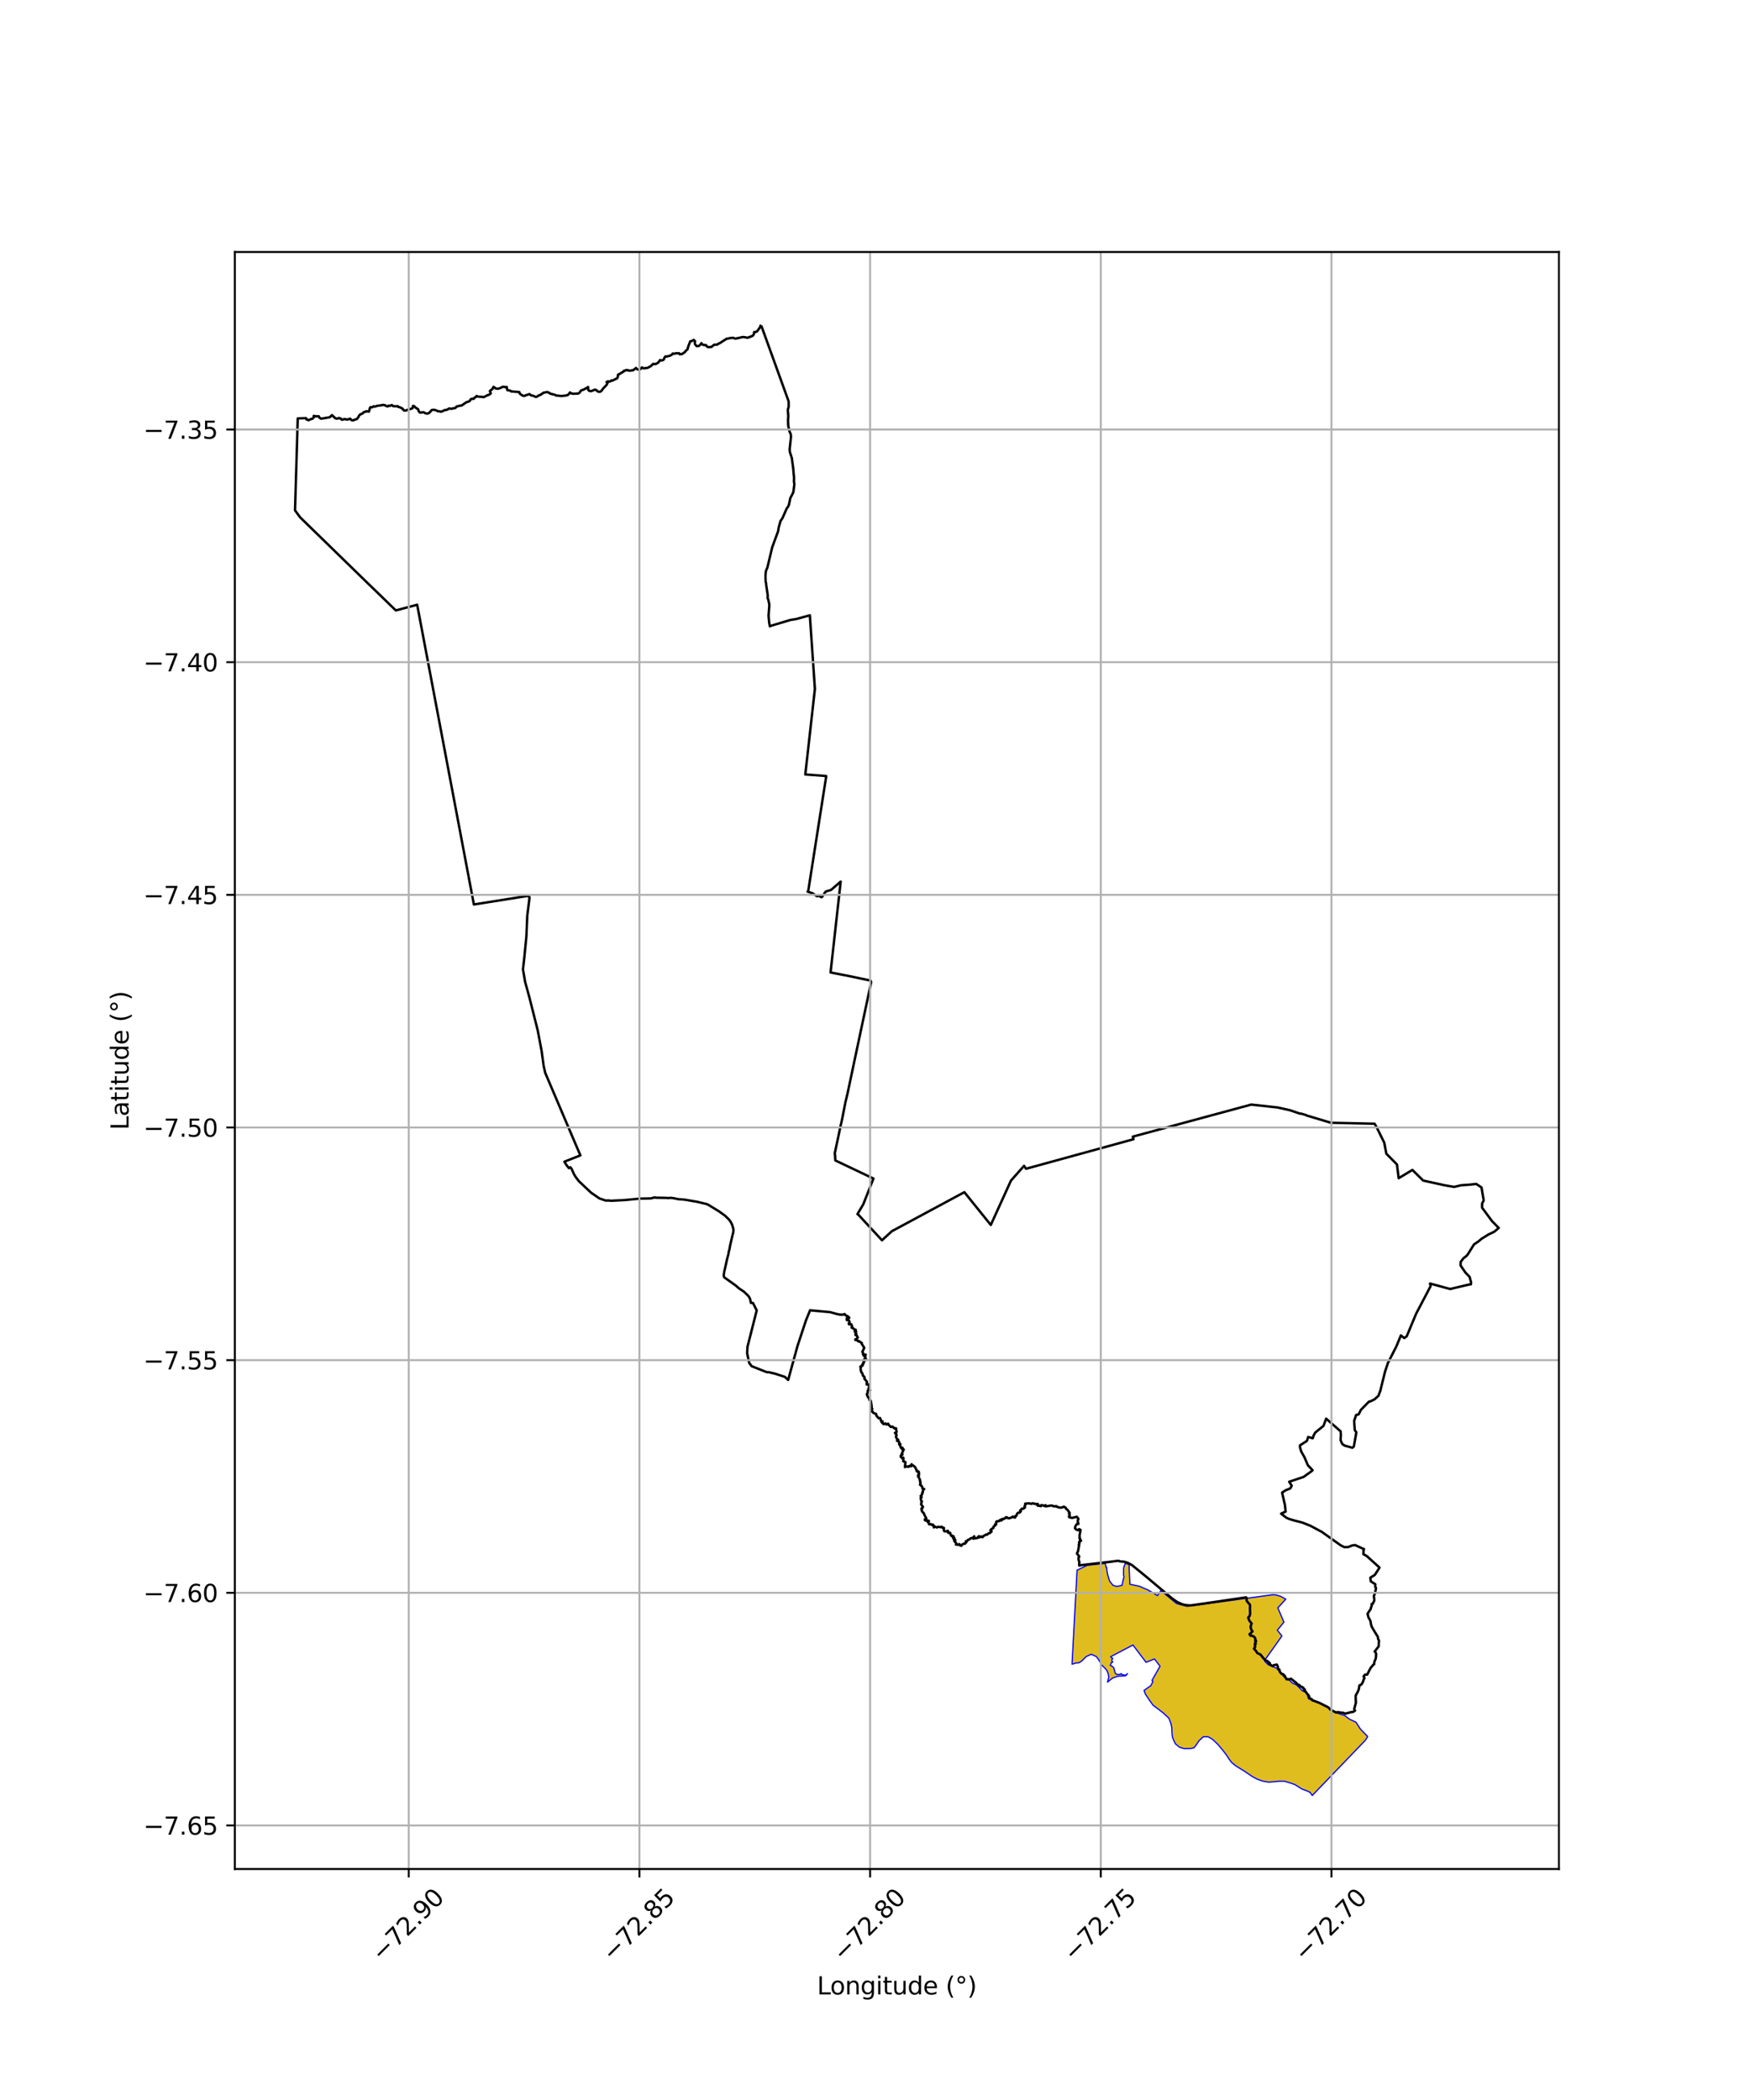 <?xml version="1.0" encoding="utf-8" standalone="no"?>
<!DOCTYPE svg PUBLIC "-//W3C//DTD SVG 1.1//EN"
  "http://www.w3.org/Graphics/SVG/1.1/DTD/svg11.dtd">
<svg xmlns:xlink="http://www.w3.org/1999/xlink" width="720pt" height="864pt" viewBox="0 0 720 864" xmlns="http://www.w3.org/2000/svg" version="1.1">
 <defs>
  <style type="text/css">*{stroke-linejoin: round; stroke-linecap: butt}</style>
 </defs>
 <g id="figure_1">
  <g id="patch_1">
   <path d="M 0 864 
L 720 864 
L 720 0 
L 0 0 
z
" style="fill: #ffffff"/>
  </g>
  <g id="axes_1">
   <g id="patch_2">
    <path d="M 96.62 768.96 
L 641.38 768.96 
L 641.38 103.68 
L 96.62 103.68 
z
" style="fill: #ffffff"/>
   </g>
   <g id="PatchCollection_1">
    <defs>
     <path id="m47da429361" d="M 464.714 -220.171 
L 464.536 -219.581 
L 464.866 -212.197 
L 468.529 -211.428 
L 469.195 -211.186 
L 470.138 -210.772 
L 471.875 -210.05 
L 473.477 -209.17 
L 474.647 -208.481 
L 476.207 -207.539 
L 477.612 -209.564 
L 482.099 -205.888 
L 484.119 -204.221 
L 488.451 -203.103 
L 523.573 -207.873 
L 525.019 -207.776 
L 526.806 -207.27 
L 529.007 -206.058 
L 525.74 -202.476 
L 528.246 -196.597 
L 525.538 -193.285 
L 527.425 -190.913 
L 520.791 -181.572 
L 520.251 -180.599 
L 521.884 -179.005 
L 525.548 -177.532 
L 528.47 -173.86 
L 530.335 -172.851 
L 531.703 -171.545 
L 533.514 -170.726 
L 535.905 -168.283 
L 537.231 -168.032 
L 537.746 -167.071 
L 538.369 -165.062 
L 542.767 -163.41 
L 546.53 -161.516 
L 547.293 -160.638 
L 550.141 -159.186 
L 553.245 -158.184 
L 555.241 -156.664 
L 557.909 -155.411 
L 559.69 -152.645 
L 562.705 -149.539 
L 561.807 -148.065 
L 539.905 -125.28 
L 538.971 -126.583 
L 537.778 -127.142 
L 535.624 -127.956 
L 532.786 -129.744 
L 531.138 -130.344 
L 528.424 -131.16 
L 526.313 -131.161 
L 524.417 -130.958 
L 521.871 -130.782 
L 519.524 -131.198 
L 517.242 -131.997 
L 515.151 -133.13 
L 511.663 -135.486 
L 508.531 -137.398 
L 506.746 -138.844 
L 505.849 -140.025 
L 504.416 -142.176 
L 502.742 -144.321 
L 500.968 -146.397 
L 498.838 -148.407 
L 497.051 -149.438 
L 495.078 -149.451 
L 493.374 -147.882 
L 491.943 -145.784 
L 491.149 -144.871 
L 489.951 -144.642 
L 487.133 -144.594 
L 485.348 -145.106 
L 483.653 -146.471 
L 483.045 -147.65 
L 482.358 -149.351 
L 482.209 -150.729 
L 482.104 -153.206 
L 481.724 -155.009 
L 480.91 -157.076 
L 478.606 -159.238 
L 474.371 -162.454 
L 472.779 -164.685 
L 471.268 -166.959 
L 470.69 -168.53 
L 473.49 -170.489 
L 474.357 -172.194 
L 473.958 -172.624 
L 477.272 -178.476 
L 474.98 -181.465 
L 471.524 -180.069 
L 466.129 -187.2 
L 456.923 -182.368 
L 457.211 -182.132 
L 457.504 -181.818 
L 457.83 -181.686 
L 457.732 -181.613 
L 457.469 -181.211 
L 457.482 -180.652 
L 457.807 -180.127 
L 457.255 -179.992 
L 457.117 -179.52 
L 456.783 -178.808 
L 457.559 -178.442 
L 457.884 -178.187 
L 458.228 -177.806 
L 458.398 -177.529 
L 458.373 -177.387 
L 458.397 -176.98 
L 458.608 -176.649 
L 458.689 -176.261 
L 458.742 -175.898 
L 459.239 -175.196 
L 460.036 -175.06 
L 460.692 -175.048 
L 461.162 -175.334 
L 461.218 -175.457 
L 461.276 -175.304 
L 461.823 -175.022 
L 462.533 -174.789 
L 463.104 -174.809 
L 463.555 -175.157 
L 463.739 -175.324 
L 463.87 -175.429 
L 463.194 -174.571 
L 461.679 -174.448 
L 459.967 -174.36 
L 457.836 -173.649 
L 455.955 -172.179 
L 455.67 -171.917 
L 456.179 -173.932 
L 455.943 -175.409 
L 455.371 -176.776 
L 454.443 -177.823 
L 453.227 -178.982 
L 451.964 -181.255 
L 451.017 -182.474 
L 448.966 -183.383 
L 446.963 -182.485 
L 444.824 -180.411 
L 443.78 -179.853 
L 443.462 -179.82 
L 442.948 -179.865 
L 441.064 -179.306 
L 443.142 -217.989 
L 447.319 -219.985 
L 454.737 -220.774 
L 455.115 -219.081 
L 455.292 -219.149 
L 455.43 -217.861 
L 455.739 -216.086 
L 456.393 -213.886 
L 456.573 -213.439 
L 457.891 -211.776 
L 459.488 -211.283 
L 461.697 -211.771 
L 461.733 -212.36 
L 462.042 -213.678 
L 462.229 -214.421 
L 462.457 -215.373 
L 462.274 -215.88 
L 462.29 -218.907 
L 462.525 -219.674 
L 463.016 -220.865 
L 464.714 -220.171 
" style="stroke: #0000ff; stroke-width: 0.5"/>
    </defs>
    <g clip-path="url(#pf9e4b1fd1c)">
     <use xlink:href="#m47da429361" x="0" y="864" style="fill: #e0bd1f; stroke: #0000ff; stroke-width: 0.5"/>
    </g>
   </g>
   <g id="PatchCollection_2">
    <path d="M 313.19 133.92 
L 324.395 164.939 
L 324.472 165.506 
L 324.492 167.32 
L 324.111 168.647 
L 324.323 171.071 
L 324.213 173.163 
L 324.311 175.211 
L 324.782 177.385 
L 325.35 178.673 
L 325.434 179.813 
L 324.872 184.941 
L 325.01 186.068 
L 325.772 188.435 
L 326.339 192.615 
L 326.532 194.935 
L 326.701 196.465 
L 326.652 198.067 
L 326.82 199.283 
L 326.42 202.413 
L 326.053 203.24 
L 325.178 204.883 
L 324.596 207.64 
L 324.167 208.585 
L 323.7 209.157 
L 321.928 213.175 
L 321.118 214.377 
L 320.362 217.1 
L 320.153 218.516 
L 317.708 225.168 
L 315.723 233.515 
L 315.294 234.464 
L 315.044 235.376 
L 314.944 236.919 
L 314.991 239.218 
L 315.19 239.981 
L 315.209 240.453 
L 315.883 245.018 
L 315.815 246.095 
L 316.053 246.541 
L 316.492 248.544 
L 316.506 249.324 
L 316.202 253.32 
L 316.458 256.158 
L 316.74 257.685 
L 317.226 257.46 
L 325.218 255.068 
L 327.598 254.691 
L 333.195 253.149 
L 335.275 283.42 
L 331.325 318.636 
L 339.886 319.268 
L 339.874 319.749 
L 332.55 366.461 
L 332.273 366.845 
L 334.219 367.476 
L 336.113 368.719 
L 336.503 368.718 
L 336.88 368.457 
L 337.023 368.599 
L 337.955 369.168 
L 338.42 368.801 
L 338.531 368.393 
L 339.008 367.967 
L 339.139 367.569 
L 339.748 366.8 
L 341.919 366.135 
L 345.881 362.722 
L 341.716 400.1 
L 349.802 401.678 
L 358.164 403.445 
L 358.428 404.073 
L 352.114 433.757 
L 348.746 449.668 
L 347.807 453.612 
L 346.367 460.978 
L 345.899 462.922 
L 344.948 467.46 
L 343.418 474.634 
L 343.539 475.045 
L 343.689 477.442 
L 359.358 484.889 
L 355.167 495.507 
L 352.779 499.506 
L 353.233 499.85 
L 362.876 510.281 
L 366.941 506.551 
L 396.77 490.501 
L 407.64 503.988 
L 415.936 485.743 
L 421.32 479.662 
L 422.146 480.864 
L 466.348 468.719 
L 466.068 467.647 
L 514.791 454.461 
L 525.592 455.64 
L 530.683 456.766 
L 534.805 458.164 
L 535.263 458.168 
L 537.293 458.749 
L 537.423 458.895 
L 547.575 461.934 
L 565.534 462.332 
L 566.321 463.653 
L 569.517 470.118 
L 570.376 474.663 
L 574.75 479.091 
L 575.457 484.749 
L 581.104 481.338 
L 585.515 485.71 
L 594.346 487.652 
L 598.248 488.33 
L 601.153 487.651 
L 604.684 487.405 
L 607.356 487.105 
L 609.535 488.553 
L 610.441 493.882 
L 609.779 495.165 
L 609.777 496.885 
L 613.867 502.417 
L 616.618 505.203 
L 614.927 506.658 
L 614.075 507.129 
L 612.495 507.851 
L 609.69 509.581 
L 608.125 510.868 
L 606.468 511.956 
L 603.831 516.175 
L 603.224 516.845 
L 602.184 517.61 
L 600.977 519.142 
L 600.927 520.672 
L 602.909 523.548 
L 604.67 525.384 
L 604.824 526.084 
L 605.243 527.564 
L 605.185 528.413 
L 604.674 528.436 
L 596.612 530.332 
L 588.363 528.079 
L 588.586 529.17 
L 582.63 540.513 
L 578.772 549.777 
L 577.766 550.52 
L 576.361 549.442 
L 574.525 553.906 
L 571.04 560.749 
L 569.838 564.36 
L 568.079 571.478 
L 568.006 571.905 
L 567.119 574.279 
L 565.527 575.725 
L 563.782 576.595 
L 563.257 576.645 
L 559.928 580.052 
L 558.973 581.917 
L 557.937 582.18 
L 557.134 584.616 
L 557.392 588.412 
L 558.046 589.299 
L 557.011 595.133 
L 556.412 595.641 
L 553.223 594.771 
L 552.234 594.078 
L 551.55 592.534 
L 551.675 590.362 
L 551.579 588.899 
L 545.614 583.673 
L 544.528 586.637 
L 541.124 589.406 
L 540.462 590.59 
L 540.108 591.742 
L 539.779 591.703 
L 539.804 591.639 
L 538.206 591.222 
L 537.784 592.674 
L 537.483 592.975 
L 534.873 594.64 
L 534.856 595.488 
L 535.371 597.232 
L 536.628 599.417 
L 538.091 602.83 
L 540.042 604.904 
L 539.611 605.299 
L 536.349 607.646 
L 530.411 609.634 
L 531.45 611.273 
L 530.86 612.383 
L 528.85 613.188 
L 527.495 614.113 
L 528.649 619.184 
L 528.949 621.907 
L 527.075 622.77 
L 529.229 624.42 
L 530.24 624.891 
L 532.48 625.572 
L 535.818 626.427 
L 539.19 627.772 
L 543.886 630.293 
L 551.629 635.812 
L 553.158 636.552 
L 554.749 636.49 
L 556.354 635.837 
L 557.513 635.686 
L 561.182 637.351 
L 560.995 637.83 
L 560.949 639.423 
L 562.314 640.199 
L 567.58 644.949 
L 565.624 647.983 
L 563.775 649.11 
L 564.004 650.635 
L 565.846 651.792 
L 565.789 652.765 
L 566.116 653.305 
L 566.032 653.949 
L 565.618 655.77 
L 565.219 656.662 
L 565.425 657.926 
L 565.409 658.542 
L 564.831 659.764 
L 564.29 659.978 
L 564.417 660.461 
L 563.982 661.696 
L 563.869 662.233 
L 563.59 662.46 
L 562.648 663.974 
L 563.084 665.587 
L 563.436 666.124 
L 563.877 667.04 
L 564.033 668.17 
L 564.349 669.249 
L 565.484 671.179 
L 566.875 673.415 
L 566.986 674.343 
L 567.371 674.992 
L 567.248 676.159 
L 567.257 677.321 
L 565.573 679.491 
L 565.905 679.8 
L 566.161 680.341 
L 566.143 681.382 
L 566.002 682.417 
L 565.635 683.268 
L 565.357 684.199 
L 565.389 684.66 
L 564.908 685.052 
L 563.856 686.31 
L 562.507 688.978 
L 561.64 688.975 
L 561.025 689.71 
L 561.371 690.396 
L 560.944 691.282 
L 560.756 691.968 
L 560.126 693.055 
L 559.316 693.417 
L 559.056 694.965 
L 558.639 696.032 
L 557.845 697.428 
L 557.748 698.062 
L 557.853 700.59 
L 557.193 702.979 
L 557.207 703.518 
L 557.523 703.774 
L 556.698 704.334 
L 555.861 704.422 
L 553.439 705.064 
L 552.751 704.737 
L 550.267 704.408 
L 549.758 704.605 
L 547.319 703.363 
L 546.556 702.485 
L 542.787 700.591 
L 539.747 699.449 
L 539.684 699.078 
L 538.802 698.721 
L 538.456 697.579 
L 537.58 696.594 
L 537.227 695.964 
L 536.909 695.904 
L 536.629 695.626 
L 536.843 695.085 
L 536.402 694.994 
L 536.25 694.412 
L 535.845 694.31 
L 535.648 693.982 
L 535.096 693.929 
L 534.538 693.229 
L 534.115 693.298 
L 533.329 692.395 
L 531.121 690.655 
L 530.701 690.892 
L 529.31 690.897 
L 528.658 689.597 
L 527.955 688.862 
L 527.279 688.648 
L 526.518 687.79 
L 526.383 686.916 
L 525.817 686.764 
L 525.773 685.804 
L 525.339 684.857 
L 524.071 685.091 
L 523.67 685.478 
L 522.594 684.877 
L 522.333 684.042 
L 521.924 684.432 
L 521.537 683.423 
L 521.008 683.286 
L 520.012 682.481 
L 518.59 680.731 
L 517.274 680.111 
L 516.769 679.278 
L 515.917 678.307 
L 516.395 677.633 
L 516.267 676.793 
L 516.623 676.379 
L 516.311 676.208 
L 516.465 676.043 
L 516.734 675.313 
L 516.416 675.219 
L 516.741 674.959 
L 516.448 674.633 
L 516.433 673.996 
L 515.868 673.317 
L 514.764 672.898 
L 514.537 673.005 
L 514.083 672.396 
L 515.327 671.198 
L 514.766 670.399 
L 514.52 669.199 
L 514.958 667.941 
L 514.031 666.834 
L 513.529 665.54 
L 514.141 664.844 
L 514.34 663.915 
L 514.256 661.424 
L 514.328 660.896 
L 514.192 660.086 
L 513.594 659.512 
L 512.87 658.504 
L 512.962 657.774 
L 512.7 657.189 
L 495.255 659.756 
L 489.854 660.51 
L 488.163 660.418 
L 486.599 660.119 
L 484.339 659.136 
L 482.233 657.644 
L 471.336 648.489 
L 465.658 643.874 
L 464.205 643.101 
L 463.434 642.809 
L 462.264 642.5 
L 460.895 642.417 
L 460.276 642.191 
L 459.674 642.191 
L 456.936 642.549 
L 444.881 643.93 
L 444.032 644.134 
L 444.022 643.117 
L 444.088 642.671 
L 443.856 642.058 
L 443.709 641.251 
L 443.838 640.647 
L 444.007 640.518 
L 444.021 640.342 
L 443.101 639.19 
L 443.113 638.957 
L 443.426 638.528 
L 443.613 637.767 
L 443.902 636.094 
L 444.004 635.907 
L 443.828 635.481 
L 444.125 635.129 
L 443.947 634.501 
L 444.792 633.848 
L 444.299 633.584 
L 444.415 633.146 
L 444.116 632.855 
L 444.267 632.648 
L 444.13 631.951 
L 444.581 629.451 
L 443.966 629.14 
L 443.641 629.576 
L 442.753 629.302 
L 442.278 628.747 
L 442.492 627.821 
L 443.128 626.939 
L 443.692 626.993 
L 443.379 625.783 
L 443.691 624.899 
L 443.037 624.038 
L 441.098 624.524 
L 439.875 624.219 
L 439.815 623.769 
L 440.14 623.407 
L 439.803 622.708 
L 440.099 622.463 
L 439.25 621.245 
L 438.596 620.75 
L 438.486 620.371 
L 437.737 619.871 
L 437.493 619.933 
L 437.009 620.227 
L 436.08 620.292 
L 434.686 619.901 
L 434.62 619.64 
L 433.617 619.794 
L 432.945 619.462 
L 432.279 619.436 
L 430.238 619.78 
L 430.192 619.286 
L 429.957 619.335 
L 429.627 619.615 
L 429.312 619.401 
L 428.441 619.24 
L 428.276 619.689 
L 427.648 619.515 
L 426.977 619.489 
L 427.028 618.828 
L 426.8 618.745 
L 426.616 619.08 
L 426.285 618.784 
L 425.873 618.752 
L 424.873 618.49 
L 424.378 618.706 
L 423.22 618.502 
L 421.768 618.667 
L 421.903 618.988 
L 421.744 619.212 
L 421.772 619.406 
L 421.503 619.77 
L 421.73 620.159 
L 421.016 620.746 
L 420.427 620.697 
L 420.183 621.086 
L 419.703 621.465 
L 420.01 621.761 
L 419.577 622.291 
L 418.773 622.433 
L 418.294 623.046 
L 418.29 623.489 
L 418.044 623.692 
L 417.618 623.832 
L 417.665 624.354 
L 417.204 624.319 
L 416.668 623.973 
L 416.271 624.302 
L 415.156 624.684 
L 414.516 624.552 
L 414.356 624.299 
L 413.843 624.234 
L 413.749 624.598 
L 413.411 624.643 
L 412.847 625.026 
L 412.481 624.906 
L 412.056 625.558 
L 411.927 625.131 
L 411.277 625.503 
L 411.293 625.711 
L 410.941 625.825 
L 410.068 625.924 
L 409.823 626.229 
L 409.901 626.596 
L 409.83 627.194 
L 409.382 627.19 
L 409.395 627.673 
L 408.807 628.049 
L 408.663 628.71 
L 408.469 628.719 
L 407.698 629.318 
L 407.488 629.571 
L 407.65 629.835 
L 407.885 629.822 
L 407.954 630.116 
L 407.814 630.307 
L 407.526 630.337 
L 407.295 630.746 
L 406.736 630.834 
L 406.285 631.289 
L 405.907 631.467 
L 405.757 631.311 
L 405.12 631.712 
L 404.975 631.741 
L 404.606 632.005 
L 404.282 632.426 
L 404.017 632.407 
L 403.842 632.162 
L 403.218 632.296 
L 402.989 632.54 
L 402.961 632.119 
L 402.743 632.039 
L 402.333 632.428 
L 402.351 632.594 
L 402.153 632.756 
L 401.183 632.955 
L 400.853 632.709 
L 400.829 632.074 
L 400.394 632.616 
L 400.494 633.07 
L 399.95 632.764 
L 399.415 632.869 
L 398.712 633.453 
L 398.572 633.413 
L 398.278 633.521 
L 397.866 634.053 
L 397.348 634.148 
L 397.548 634.567 
L 397.12 634.885 
L 396.994 635.147 
L 396.694 635.019 
L 396.344 635.271 
L 395.798 635.478 
L 395.553 635.973 
L 394.802 635.704 
L 394.734 635.297 
L 393.904 635.587 
L 393.755 635.415 
L 393.306 635.491 
L 393.433 635.263 
L 393.382 634.827 
L 392.611 634.035 
L 392.739 633.84 
L 392.936 633.835 
L 393.072 633.647 
L 392.846 633.478 
L 392.431 633.344 
L 392.355 633.182 
L 392.656 633.099 
L 392.697 632.887 
L 392.566 632.691 
L 392.149 632.772 
L 392.054 632.416 
L 392.35 632.11 
L 391.686 631.789 
L 391.563 631.989 
L 391.184 631.624 
L 391.042 631.022 
L 390.919 630.659 
L 390.152 630.653 
L 390.12 630.193 
L 389.881 629.763 
L 389.69 630.086 
L 389.276 630.03 
L 388.544 630.02 
L 388.248 629.406 
L 388.398 628.681 
L 388.117 628.489 
L 387.634 628.515 
L 387.435 628.113 
L 386.812 628.32 
L 386.064 628.136 
L 385.473 628.454 
L 385.221 628.3 
L 384.631 628.168 
L 384.209 628.425 
L 384.505 627.941 
L 383.763 627.604 
L 384.001 627.464 
L 383.792 627.25 
L 383.352 627.389 
L 382.979 627.088 
L 382.232 627.133 
L 382.227 626.753 
L 381.74 626.227 
L 382.186 625.878 
L 382.057 625.649 
L 381.386 625.698 
L 380.743 625.582 
L 380.486 625.366 
L 380.508 625.104 
L 380.692 624.94 
L 381.114 624.99 
L 381.103 624.672 
L 380.519 623.64 
L 380.162 622.899 
L 380.137 622.67 
L 379.409 621.883 
L 379.135 621.232 
L 379.204 621.039 
L 379.087 620.634 
L 379.456 620.664 
L 379.514 620.138 
L 379.741 619.973 
L 378.964 618.923 
L 378.95 618.845 
L 379.184 618.295 
L 379.023 617.949 
L 379.093 617.816 
L 379.302 617.732 
L 378.921 617.161 
L 378.772 616.357 
L 378.968 616.303 
L 379.2 615.939 
L 378.764 615.498 
L 379.033 615.305 
L 379.395 614.816 
L 379.388 614.278 
L 379.661 614.084 
L 379.635 613.591 
L 379.814 613.045 
L 380.235 612.625 
L 379.626 612.486 
L 379.66 612.35 
L 379.517 612.368 
L 379.408 611.759 
L 379.323 611.536 
L 378.51 610.844 
L 378.784 610.495 
L 378.57 609.955 
L 378.717 609.657 
L 378.476 609.218 
L 378.545 609.048 
L 378.329 608.468 
L 378.095 607.969 
L 377.685 607.356 
L 378.056 607.137 
L 377.734 606.908 
L 377.855 606.695 
L 378.125 606.603 
L 378.02 605.542 
L 377.75 605.339 
L 377.547 605.565 
L 377.093 605.163 
L 377.147 604.769 
L 377.073 604.798 
L 376.473 603.577 
L 375.888 603.067 
L 375.302 602.778 
L 375.05 602.427 
L 374.962 602.787 
L 374.719 602.943 
L 374.946 603.159 
L 374.869 603.268 
L 374.275 603.147 
L 373.934 603.2 
L 373.976 603.387 
L 373.757 603.508 
L 372.975 603.349 
L 372.305 603.595 
L 372.531 601.595 
L 371.595 601.172 
L 371.843 601.189 
L 371.582 600.273 
L 371.755 599.99 
L 371.583 599.693 
L 371.266 600.078 
L 370.566 599.271 
L 370.561 598.967 
L 371.3 598.444 
L 370.911 598.383 
L 371.813 596.364 
L 371.262 596.457 
L 371.433 596.072 
L 371.271 595.601 
L 371.025 595.94 
L 370.71 595.739 
L 370.266 594.678 
L 370.482 594.193 
L 369.924 594.209 
L 369.973 593.355 
L 369.749 593.019 
L 369.039 592.783 
L 369.525 592.351 
L 369.035 592.014 
L 368.605 591.164 
L 368.842 590.752 
L 368.679 590.444 
L 368.85 590.205 
L 368.212 589.53 
L 368.714 589.396 
L 368.912 589.011 
L 368.646 588.165 
L 368.753 587.746 
L 368.479 587.589 
L 367.956 587.654 
L 367.352 587.087 
L 367.155 586.914 
L 366.508 587.111 
L 365.746 586.334 
L 365.409 585.758 
L 364.693 586.097 
L 364.293 585.626 
L 363.549 585.934 
L 362.733 585.127 
L 363.16 584.813 
L 362.595 584.8 
L 362.098 583.42 
L 361.488 583.503 
L 360.526 582.37 
L 360.493 581.758 
L 359.327 581.326 
L 358.93 580.666 
L 358.369 580.704 
L 358.367 580.171 
L 358.879 579.654 
L 358.56 579.03 
L 358.634 578.575 
L 358.28 576.398 
L 357.652 575.865 
L 357.866 575.61 
L 357.734 575.45 
L 357.069 574.761 
L 356.62 573.642 
L 356.922 573.23 
L 357.018 572.14 
L 357.245 571.932 
L 357.989 571.933 
L 357.328 571.23 
L 357.638 571.167 
L 357.54 570.296 
L 357.585 569.576 
L 356.604 569.648 
L 356.544 569.284 
L 356.711 568.53 
L 355.622 567.222 
L 355.733 567.021 
L 355.599 566.413 
L 355.06 566.034 
L 354.754 564.94 
L 354.36 564.587 
L 354.05 563.169 
L 354.175 562.737 
L 353.965 562.35 
L 354.04 562.207 
L 354.339 562.355 
L 354.54 561.8 
L 354.991 561.765 
L 354.931 561.038 
L 355.339 560.89 
L 355.301 560.156 
L 355.692 560.024 
L 355.528 559.507 
L 355.646 559.13 
L 356.007 559.264 
L 356.234 559.007 
L 355.936 558.363 
L 356.16 557.302 
L 355.786 557.358 
L 355.42 557.822 
L 355.065 557.202 
L 355.152 556.741 
L 354.776 556.196 
L 354.862 556.098 
L 355.565 554.52 
L 354.507 552.811 
L 354.607 552.601 
L 354.422 552.502 
L 354.244 552.279 
L 353.569 552.03 
L 353.58 551.807 
L 352.985 551.816 
L 352.715 551.386 
L 351.952 551.307 
L 351.912 551.048 
L 352.292 550.997 
L 352.695 550.451 
L 352.924 550.328 
L 352.563 549.537 
L 351.95 549.218 
L 352.334 548.75 
L 351.93 548.465 
L 352.247 547.874 
L 351.635 547.76 
L 352.096 547.135 
L 351.346 546.844 
L 350.986 546.474 
L 350.407 546.249 
L 350.385 546.101 
L 350.626 545.922 
L 350.28 544.867 
L 349.293 544.857 
L 349.187 544.507 
L 349.584 543.993 
L 349.224 543.163 
L 348.407 543.121 
L 348.37 542.884 
L 348.47 542.213 
L 349.064 542.298 
L 349.416 542.153 
L 348.829 541.582 
L 347.825 541.097 
L 347.522 540.634 
L 347.145 540.802 
L 346.661 540.88 
L 345.643 540.88 
L 344.508 540.67 
L 341.508 539.843 
L 333.29 539.1 
L 331.62 543.176 
L 328.124 553.753 
L 324.27 567.752 
L 322.922 566.487 
L 318.843 565.163 
L 316.216 564.544 
L 315.691 564.588 
L 314.693 564.245 
L 309.259 562.086 
L 308.24 560.747 
L 307.402 556.808 
L 307.529 554.153 
L 311.331 539.139 
L 309.792 536.08 
L 308.956 536.047 
L 308.596 534.424 
L 308.257 533.686 
L 307.841 533.14 
L 306.109 531.465 
L 303.969 530.019 
L 302.692 528.896 
L 297.94 525.508 
L 297.742 524.846 
L 297.956 523.293 
L 298.662 520.235 
L 299.123 518.096 
L 299.708 515.923 
L 299.785 515.2 
L 300.11 514.029 
L 300.404 512.372 
L 301.335 508.372 
L 301.684 507.012 
L 301.768 505.8 
L 301.229 503.904 
L 300.636 502.746 
L 299.958 501.772 
L 298.228 500.115 
L 295.716 498.315 
L 291.345 495.651 
L 290.728 495.389 
L 286.887 494.464 
L 281.528 493.542 
L 279.149 493.39 
L 277.197 492.983 
L 275.884 492.827 
L 274.731 492.943 
L 274.408 492.857 
L 269.854 492.766 
L 269.249 492.661 
L 267.974 493.024 
L 267.31 493.07 
L 263.171 493.148 
L 257.225 493.726 
L 251.405 494.032 
L 250.276 493.899 
L 249.23 493.954 
L 246.591 493.051 
L 243.17 490.689 
L 238.103 485.913 
L 236.814 484.181 
L 236.172 483.128 
L 235.113 480.775 
L 234.593 480.231 
L 234.067 480.623 
L 233.07 479.346 
L 232.196 477.96 
L 238.793 475.351 
L 236.545 470.125 
L 224.308 441.359 
L 223.682 438.566 
L 222.837 432.409 
L 221.228 423.907 
L 217.788 410.28 
L 216.06 404.014 
L 215.163 398.821 
L 215.739 393.756 
L 216.576 385.245 
L 216.939 376.657 
L 217.876 369.211 
L 217.271 368.575 
L 194.967 372.125 
L 171.636 248.816 
L 162.849 251.142 
L 148.953 237.67 
L 123.477 212.842 
L 121.382 209.984 
L 122.499 172.154 
L 125.889 172.033 
L 126.033 172.505 
L 126.911 172.883 
L 128.011 172.391 
L 128.476 172.331 
L 129.177 171.643 
L 129.041 171.186 
L 129.095 171.104 
L 129.812 171.242 
L 130.225 171.32 
L 130.56 171.245 
L 130.839 171.305 
L 131.13 171.287 
L 131.186 171.297 
L 131.213 171.472 
L 131.532 171.945 
L 132.147 172.262 
L 135.638 171.675 
L 136.597 170.81 
L 136.802 170.937 
L 136.91 171.211 
L 137.549 171.611 
L 137.684 171.931 
L 138.456 172.255 
L 139.15 172.139 
L 139.448 171.942 
L 139.89 172.2 
L 140.114 172.117 
L 140.215 172.345 
L 140.726 172.701 
L 141.496 172.475 
L 141.589 172.392 
L 142.61 172.571 
L 143.064 172.601 
L 143.876 172.283 
L 144.036 172.249 
L 144.612 172.843 
L 145.266 172.981 
L 146.102 172.61 
L 146.804 172.433 
L 147.156 172.031 
L 147.296 171.733 
L 147.53 171.493 
L 147.795 170.888 
L 148.407 170.378 
L 148.562 170.406 
L 149.294 170.045 
L 149.441 169.718 
L 149.814 169.532 
L 150.308 169.438 
L 150.74 169.165 
L 150.875 169.232 
L 151.784 169.338 
L 152.077 168.41 
L 152.106 168.008 
L 152.412 167.539 
L 153.113 167.577 
L 153.795 167.141 
L 154.256 167.301 
L 155.181 166.964 
L 156.914 166.75 
L 157.545 166.586 
L 158.427 166.717 
L 158.511 166.862 
L 159.487 167.246 
L 159.96 166.868 
L 160.458 166.993 
L 161.194 166.633 
L 161.681 167.083 
L 162.959 167.176 
L 163.671 167.101 
L 163.823 167.392 
L 164.494 167.561 
L 165.642 168.136 
L 165.811 168.488 
L 166.307 168.924 
L 167.089 168.882 
L 167.425 168.695 
L 169.195 168.172 
L 169.767 167.91 
L 169.856 167.094 
L 170.005 166.986 
L 170.491 167.194 
L 171.022 167.739 
L 172.073 168.42 
L 172.253 169.214 
L 172.87 169.779 
L 174.016 169.6 
L 174.411 169.675 
L 174.988 170.013 
L 175.458 170.142 
L 175.926 170.151 
L 176.557 169.894 
L 176.935 169.499 
L 177.613 168.708 
L 178.32 168.589 
L 178.865 168.658 
L 179.751 168.94 
L 180.093 169.193 
L 180.861 169.232 
L 181.416 169.395 
L 182.331 169.066 
L 183.016 168.67 
L 183.501 168.726 
L 183.808 168.579 
L 184.295 168.412 
L 184.658 168.089 
L 184.966 168.072 
L 185.759 168.217 
L 186.596 167.952 
L 186.71 167.972 
L 187.179 167.908 
L 187.58 167.649 
L 187.859 167.228 
L 188.451 167.121 
L 189.19 166.92 
L 189.93 166.844 
L 191.903 165.478 
L 192.895 165.18 
L 193.323 164.901 
L 193.626 164.259 
L 194.311 164.106 
L 194.36 164.059 
L 194.909 164.088 
L 195.256 163.566 
L 195.76 163.392 
L 196.055 162.926 
L 196.186 162.945 
L 196.69 163.183 
L 198.308 163.283 
L 198.983 163.417 
L 200.584 162.6 
L 201.342 162.342 
L 201.916 161.843 
L 201.571 160.928 
L 201.831 160.568 
L 202.094 160.466 
L 202.704 159.981 
L 202.746 159.612 
L 202.961 159.416 
L 203.045 159.18 
L 203.577 159.525 
L 203.868 159.787 
L 204.624 159.936 
L 204.864 159.952 
L 205.969 159.609 
L 206.823 159.129 
L 208.185 159.264 
L 208.536 159.252 
L 208.457 159.386 
L 208.536 159.832 
L 208.777 160.538 
L 209.859 160.684 
L 210.249 161.025 
L 213.669 161.308 
L 213.765 161.764 
L 214.068 162.123 
L 215.134 162.843 
L 215.876 162.884 
L 216.228 162.667 
L 217.855 162.129 
L 217.898 162.222 
L 218.368 162.606 
L 219.608 162.902 
L 219.83 163.06 
L 220.516 163.328 
L 221.091 163.102 
L 221.62 162.697 
L 222.192 162.537 
L 223.776 161.498 
L 224.088 161.512 
L 225.106 161.285 
L 225.911 161.584 
L 226.349 161.938 
L 227.88 162.335 
L 228.011 162.323 
L 228.836 162.726 
L 229.56 162.779 
L 230.926 162.932 
L 232.607 162.759 
L 233.533 162.561 
L 234.363 161.771 
L 234.448 161.504 
L 234.59 161.487 
L 234.967 161.84 
L 235.792 161.993 
L 237.9 161.913 
L 238.433 161.543 
L 239.099 160.624 
L 239.668 160.442 
L 240.179 160.268 
L 241.98 159.238 
L 241.953 160.294 
L 242.39 160.795 
L 243.14 160.948 
L 244.553 160.398 
L 244.853 160.289 
L 245.426 160.535 
L 245.584 160.798 
L 246.238 161.195 
L 246.959 161.174 
L 247.429 160.83 
L 248.331 159.628 
L 248.777 159.19 
L 249.537 158.415 
L 249.981 157.569 
L 249.553 157.187 
L 250.108 156.882 
L 250.247 156.992 
L 251.067 156.938 
L 251.629 156.483 
L 251.918 156.623 
L 253.945 155.616 
L 254.282 154.672 
L 254.189 154.44 
L 254.292 154.139 
L 254.987 153.801 
L 256.655 152.796 
L 256.621 152.606 
L 257.918 152.215 
L 258.41 152.433 
L 258.651 152.368 
L 258.914 152.502 
L 259.524 152.497 
L 259.986 152.342 
L 260.44 152.357 
L 261.704 151.382 
L 261.752 151.6 
L 262.24 151.975 
L 262.946 152.057 
L 263.38 151.936 
L 264.158 151.154 
L 264.245 151.281 
L 264.714 151.546 
L 266.432 151.354 
L 267.785 150.621 
L 268.701 149.714 
L 268.888 149.821 
L 269.882 149.729 
L 270.831 149.181 
L 271.595 148.117 
L 271.979 148.294 
L 272.555 148.25 
L 272.923 148.044 
L 273.239 147.698 
L 273.341 147.177 
L 273.818 146.61 
L 274.108 146.739 
L 275.773 146.312 
L 275.946 146.16 
L 276.511 145.89 
L 276.743 145.466 
L 277.558 145.532 
L 278.313 145.289 
L 278.95 145.428 
L 279.37 145.301 
L 279.704 145.769 
L 280.62 145.658 
L 281.913 144.76 
L 282.096 144.383 
L 282.858 143.736 
L 283.041 142.983 
L 283.243 142.361 
L 284.001 140.406 
L 284.487 140.382 
L 285.404 139.86 
L 285.97 140.355 
L 285.835 140.915 
L 285.92 141.45 
L 286.02 141.712 
L 286.296 142.073 
L 286.719 142.438 
L 287.513 142.342 
L 288.037 141.923 
L 288.601 141.178 
L 288.707 141.562 
L 289.363 141.903 
L 290.503 142.01 
L 290.735 142.437 
L 291.177 142.78 
L 291.868 142.792 
L 292.684 142.756 
L 293.843 141.824 
L 295.088 141.801 
L 295.427 141.47 
L 295.953 141.3 
L 298.98 139.354 
L 299.567 139.312 
L 300.223 139.116 
L 301.657 138.963 
L 301.924 139.144 
L 302.754 139.338 
L 303.421 139.091 
L 303.824 139.128 
L 304.316 138.916 
L 304.706 138.903 
L 305.378 138.679 
L 305.88 138.672 
L 306.989 138.832 
L 307.363 138.994 
L 307.901 138.883 
L 308.267 138.636 
L 308.383 138.705 
L 309.58 138.186 
L 309.89 137.923 
L 310.15 137.502 
L 310.258 136.882 
L 310.273 136.628 
L 310.416 136.665 
L 311.03 136.524 
L 311.505 136.322 
L 312.244 135.285 
L 312.884 134.4 
L 312.858 133.976 
L 313.19 133.92 
L 313.19 133.92 
" clip-path="url(#pf9e4b1fd1c)" style="fill: none; stroke: #000000"/>
   </g>
   <g id="matplotlib.axis_1">
    <g id="xtick_1">
     <g id="line2d_1">
      <path d="M 168.166 768.96 
L 168.166 103.68 
" clip-path="url(#pf9e4b1fd1c)" style="fill: none; stroke: #b0b0b0; stroke-width: 0.8; stroke-linecap: square"/>
     </g>
     <g id="line2d_2">
      <defs>
       <path id="mf4a1f06008" d="M 0 0 
L 0 3.5 
" style="stroke: #000000; stroke-width: 0.8"/>
      </defs>
      <g>
       <use xlink:href="#mf4a1f06008" x="168.166" y="768.96" style="stroke: #000000; stroke-width: 0.8"/>
      </g>
     </g>
     <g id="text_1">
      <!-- −72.90 -->
      <g transform="translate(157.033 807.501) rotate(-45) scale(0.1 -0.1)">
       <defs>
        <path id="DejaVuSans-2212" d="M 678 2272 
L 4684 2272 
L 4684 1741 
L 678 1741 
L 678 2272 
z
" transform="scale(0.016)"/>
        <path id="DejaVuSans-37" d="M 525 4666 
L 3525 4666 
L 3525 4397 
L 1831 0 
L 1172 0 
L 2766 4134 
L 525 4134 
L 525 4666 
z
" transform="scale(0.016)"/>
        <path id="DejaVuSans-32" d="M 1228 531 
L 3431 531 
L 3431 0 
L 469 0 
L 469 531 
Q 828 903 1448 1529 
Q 2069 2156 2228 2338 
Q 2531 2678 2651 2914 
Q 2772 3150 2772 3378 
Q 2772 3750 2511 3984 
Q 2250 4219 1831 4219 
Q 1534 4219 1204 4116 
Q 875 4013 500 3803 
L 500 4441 
Q 881 4594 1212 4672 
Q 1544 4750 1819 4750 
Q 2544 4750 2975 4387 
Q 3406 4025 3406 3419 
Q 3406 3131 3298 2873 
Q 3191 2616 2906 2266 
Q 2828 2175 2409 1742 
Q 1991 1309 1228 531 
z
" transform="scale(0.016)"/>
        <path id="DejaVuSans-2e" d="M 684 794 
L 1344 794 
L 1344 0 
L 684 0 
L 684 794 
z
" transform="scale(0.016)"/>
        <path id="DejaVuSans-39" d="M 703 97 
L 703 672 
Q 941 559 1184 500 
Q 1428 441 1663 441 
Q 2288 441 2617 861 
Q 2947 1281 2994 2138 
Q 2813 1869 2534 1725 
Q 2256 1581 1919 1581 
Q 1219 1581 811 2004 
Q 403 2428 403 3163 
Q 403 3881 828 4315 
Q 1253 4750 1959 4750 
Q 2769 4750 3195 4129 
Q 3622 3509 3622 2328 
Q 3622 1225 3098 567 
Q 2575 -91 1691 -91 
Q 1453 -91 1209 -44 
Q 966 3 703 97 
z
M 1959 2075 
Q 2384 2075 2632 2365 
Q 2881 2656 2881 3163 
Q 2881 3666 2632 3958 
Q 2384 4250 1959 4250 
Q 1534 4250 1286 3958 
Q 1038 3666 1038 3163 
Q 1038 2656 1286 2365 
Q 1534 2075 1959 2075 
z
" transform="scale(0.016)"/>
        <path id="DejaVuSans-30" d="M 2034 4250 
Q 1547 4250 1301 3770 
Q 1056 3291 1056 2328 
Q 1056 1369 1301 889 
Q 1547 409 2034 409 
Q 2525 409 2770 889 
Q 3016 1369 3016 2328 
Q 3016 3291 2770 3770 
Q 2525 4250 2034 4250 
z
M 2034 4750 
Q 2819 4750 3233 4129 
Q 3647 3509 3647 2328 
Q 3647 1150 3233 529 
Q 2819 -91 2034 -91 
Q 1250 -91 836 529 
Q 422 1150 422 2328 
Q 422 3509 836 4129 
Q 1250 4750 2034 4750 
z
" transform="scale(0.016)"/>
       </defs>
       <use xlink:href="#DejaVuSans-2212"/>
       <use xlink:href="#DejaVuSans-37" transform="translate(83.789 0)"/>
       <use xlink:href="#DejaVuSans-32" transform="translate(147.412 0)"/>
       <use xlink:href="#DejaVuSans-2e" transform="translate(211.035 0)"/>
       <use xlink:href="#DejaVuSans-39" transform="translate(242.822 0)"/>
       <use xlink:href="#DejaVuSans-30" transform="translate(306.445 0)"/>
      </g>
     </g>
    </g>
    <g id="xtick_2">
     <g id="line2d_3">
      <path d="M 263.074 768.96 
L 263.074 103.68 
" clip-path="url(#pf9e4b1fd1c)" style="fill: none; stroke: #b0b0b0; stroke-width: 0.8; stroke-linecap: square"/>
     </g>
     <g id="line2d_4">
      <g>
       <use xlink:href="#mf4a1f06008" x="263.074" y="768.96" style="stroke: #000000; stroke-width: 0.8"/>
      </g>
     </g>
     <g id="text_2">
      <!-- −72.85 -->
      <g transform="translate(251.941 807.501) rotate(-45) scale(0.1 -0.1)">
       <defs>
        <path id="DejaVuSans-38" d="M 2034 2216 
Q 1584 2216 1326 1975 
Q 1069 1734 1069 1313 
Q 1069 891 1326 650 
Q 1584 409 2034 409 
Q 2484 409 2743 651 
Q 3003 894 3003 1313 
Q 3003 1734 2745 1975 
Q 2488 2216 2034 2216 
z
M 1403 2484 
Q 997 2584 770 2862 
Q 544 3141 544 3541 
Q 544 4100 942 4425 
Q 1341 4750 2034 4750 
Q 2731 4750 3128 4425 
Q 3525 4100 3525 3541 
Q 3525 3141 3298 2862 
Q 3072 2584 2669 2484 
Q 3125 2378 3379 2068 
Q 3634 1759 3634 1313 
Q 3634 634 3220 271 
Q 2806 -91 2034 -91 
Q 1263 -91 848 271 
Q 434 634 434 1313 
Q 434 1759 690 2068 
Q 947 2378 1403 2484 
z
M 1172 3481 
Q 1172 3119 1398 2916 
Q 1625 2713 2034 2713 
Q 2441 2713 2670 2916 
Q 2900 3119 2900 3481 
Q 2900 3844 2670 4047 
Q 2441 4250 2034 4250 
Q 1625 4250 1398 4047 
Q 1172 3844 1172 3481 
z
" transform="scale(0.016)"/>
        <path id="DejaVuSans-35" d="M 691 4666 
L 3169 4666 
L 3169 4134 
L 1269 4134 
L 1269 2991 
Q 1406 3038 1543 3061 
Q 1681 3084 1819 3084 
Q 2600 3084 3056 2656 
Q 3513 2228 3513 1497 
Q 3513 744 3044 326 
Q 2575 -91 1722 -91 
Q 1428 -91 1123 -41 
Q 819 9 494 109 
L 494 744 
Q 775 591 1075 516 
Q 1375 441 1709 441 
Q 2250 441 2565 725 
Q 2881 1009 2881 1497 
Q 2881 1984 2565 2268 
Q 2250 2553 1709 2553 
Q 1456 2553 1204 2497 
Q 953 2441 691 2322 
L 691 4666 
z
" transform="scale(0.016)"/>
       </defs>
       <use xlink:href="#DejaVuSans-2212"/>
       <use xlink:href="#DejaVuSans-37" transform="translate(83.789 0)"/>
       <use xlink:href="#DejaVuSans-32" transform="translate(147.412 0)"/>
       <use xlink:href="#DejaVuSans-2e" transform="translate(211.035 0)"/>
       <use xlink:href="#DejaVuSans-38" transform="translate(242.822 0)"/>
       <use xlink:href="#DejaVuSans-35" transform="translate(306.445 0)"/>
      </g>
     </g>
    </g>
    <g id="xtick_3">
     <g id="line2d_5">
      <path d="M 357.983 768.96 
L 357.983 103.68 
" clip-path="url(#pf9e4b1fd1c)" style="fill: none; stroke: #b0b0b0; stroke-width: 0.8; stroke-linecap: square"/>
     </g>
     <g id="line2d_6">
      <g>
       <use xlink:href="#mf4a1f06008" x="357.983" y="768.96" style="stroke: #000000; stroke-width: 0.8"/>
      </g>
     </g>
     <g id="text_3">
      <!-- −72.80 -->
      <g transform="translate(346.849 807.501) rotate(-45) scale(0.1 -0.1)">
       <use xlink:href="#DejaVuSans-2212"/>
       <use xlink:href="#DejaVuSans-37" transform="translate(83.789 0)"/>
       <use xlink:href="#DejaVuSans-32" transform="translate(147.412 0)"/>
       <use xlink:href="#DejaVuSans-2e" transform="translate(211.035 0)"/>
       <use xlink:href="#DejaVuSans-38" transform="translate(242.822 0)"/>
       <use xlink:href="#DejaVuSans-30" transform="translate(306.445 0)"/>
      </g>
     </g>
    </g>
    <g id="xtick_4">
     <g id="line2d_7">
      <path d="M 452.891 768.96 
L 452.891 103.68 
" clip-path="url(#pf9e4b1fd1c)" style="fill: none; stroke: #b0b0b0; stroke-width: 0.8; stroke-linecap: square"/>
     </g>
     <g id="line2d_8">
      <g>
       <use xlink:href="#mf4a1f06008" x="452.891" y="768.96" style="stroke: #000000; stroke-width: 0.8"/>
      </g>
     </g>
     <g id="text_4">
      <!-- −72.75 -->
      <g transform="translate(441.758 807.501) rotate(-45) scale(0.1 -0.1)">
       <use xlink:href="#DejaVuSans-2212"/>
       <use xlink:href="#DejaVuSans-37" transform="translate(83.789 0)"/>
       <use xlink:href="#DejaVuSans-32" transform="translate(147.412 0)"/>
       <use xlink:href="#DejaVuSans-2e" transform="translate(211.035 0)"/>
       <use xlink:href="#DejaVuSans-37" transform="translate(242.822 0)"/>
       <use xlink:href="#DejaVuSans-35" transform="translate(306.445 0)"/>
      </g>
     </g>
    </g>
    <g id="xtick_5">
     <g id="line2d_9">
      <path d="M 547.799 768.96 
L 547.799 103.68 
" clip-path="url(#pf9e4b1fd1c)" style="fill: none; stroke: #b0b0b0; stroke-width: 0.8; stroke-linecap: square"/>
     </g>
     <g id="line2d_10">
      <g>
       <use xlink:href="#mf4a1f06008" x="547.799" y="768.96" style="stroke: #000000; stroke-width: 0.8"/>
      </g>
     </g>
     <g id="text_5">
      <!-- −72.70 -->
      <g transform="translate(536.666 807.501) rotate(-45) scale(0.1 -0.1)">
       <use xlink:href="#DejaVuSans-2212"/>
       <use xlink:href="#DejaVuSans-37" transform="translate(83.789 0)"/>
       <use xlink:href="#DejaVuSans-32" transform="translate(147.412 0)"/>
       <use xlink:href="#DejaVuSans-2e" transform="translate(211.035 0)"/>
       <use xlink:href="#DejaVuSans-37" transform="translate(242.822 0)"/>
       <use xlink:href="#DejaVuSans-30" transform="translate(306.445 0)"/>
      </g>
     </g>
    </g>
    <g id="text_6">
     <!-- Longitude (°) -->
     <g transform="translate(336.14 820.57) scale(0.1 -0.1)">
      <defs>
       <path id="DejaVuSans-4c" d="M 628 4666 
L 1259 4666 
L 1259 531 
L 3531 531 
L 3531 0 
L 628 0 
L 628 4666 
z
" transform="scale(0.016)"/>
       <path id="DejaVuSans-6f" d="M 1959 3097 
Q 1497 3097 1228 2736 
Q 959 2375 959 1747 
Q 959 1119 1226 758 
Q 1494 397 1959 397 
Q 2419 397 2687 759 
Q 2956 1122 2956 1747 
Q 2956 2369 2687 2733 
Q 2419 3097 1959 3097 
z
M 1959 3584 
Q 2709 3584 3137 3096 
Q 3566 2609 3566 1747 
Q 3566 888 3137 398 
Q 2709 -91 1959 -91 
Q 1206 -91 779 398 
Q 353 888 353 1747 
Q 353 2609 779 3096 
Q 1206 3584 1959 3584 
z
" transform="scale(0.016)"/>
       <path id="DejaVuSans-6e" d="M 3513 2113 
L 3513 0 
L 2938 0 
L 2938 2094 
Q 2938 2591 2744 2837 
Q 2550 3084 2163 3084 
Q 1697 3084 1428 2787 
Q 1159 2491 1159 1978 
L 1159 0 
L 581 0 
L 581 3500 
L 1159 3500 
L 1159 2956 
Q 1366 3272 1645 3428 
Q 1925 3584 2291 3584 
Q 2894 3584 3203 3211 
Q 3513 2838 3513 2113 
z
" transform="scale(0.016)"/>
       <path id="DejaVuSans-67" d="M 2906 1791 
Q 2906 2416 2648 2759 
Q 2391 3103 1925 3103 
Q 1463 3103 1205 2759 
Q 947 2416 947 1791 
Q 947 1169 1205 825 
Q 1463 481 1925 481 
Q 2391 481 2648 825 
Q 2906 1169 2906 1791 
z
M 3481 434 
Q 3481 -459 3084 -895 
Q 2688 -1331 1869 -1331 
Q 1566 -1331 1297 -1286 
Q 1028 -1241 775 -1147 
L 775 -588 
Q 1028 -725 1275 -790 
Q 1522 -856 1778 -856 
Q 2344 -856 2625 -561 
Q 2906 -266 2906 331 
L 2906 616 
Q 2728 306 2450 153 
Q 2172 0 1784 0 
Q 1141 0 747 490 
Q 353 981 353 1791 
Q 353 2603 747 3093 
Q 1141 3584 1784 3584 
Q 2172 3584 2450 3431 
Q 2728 3278 2906 2969 
L 2906 3500 
L 3481 3500 
L 3481 434 
z
" transform="scale(0.016)"/>
       <path id="DejaVuSans-69" d="M 603 3500 
L 1178 3500 
L 1178 0 
L 603 0 
L 603 3500 
z
M 603 4863 
L 1178 4863 
L 1178 4134 
L 603 4134 
L 603 4863 
z
" transform="scale(0.016)"/>
       <path id="DejaVuSans-74" d="M 1172 4494 
L 1172 3500 
L 2356 3500 
L 2356 3053 
L 1172 3053 
L 1172 1153 
Q 1172 725 1289 603 
Q 1406 481 1766 481 
L 2356 481 
L 2356 0 
L 1766 0 
Q 1100 0 847 248 
Q 594 497 594 1153 
L 594 3053 
L 172 3053 
L 172 3500 
L 594 3500 
L 594 4494 
L 1172 4494 
z
" transform="scale(0.016)"/>
       <path id="DejaVuSans-75" d="M 544 1381 
L 544 3500 
L 1119 3500 
L 1119 1403 
Q 1119 906 1312 657 
Q 1506 409 1894 409 
Q 2359 409 2629 706 
Q 2900 1003 2900 1516 
L 2900 3500 
L 3475 3500 
L 3475 0 
L 2900 0 
L 2900 538 
Q 2691 219 2414 64 
Q 2138 -91 1772 -91 
Q 1169 -91 856 284 
Q 544 659 544 1381 
z
M 1991 3584 
L 1991 3584 
z
" transform="scale(0.016)"/>
       <path id="DejaVuSans-64" d="M 2906 2969 
L 2906 4863 
L 3481 4863 
L 3481 0 
L 2906 0 
L 2906 525 
Q 2725 213 2448 61 
Q 2172 -91 1784 -91 
Q 1150 -91 751 415 
Q 353 922 353 1747 
Q 353 2572 751 3078 
Q 1150 3584 1784 3584 
Q 2172 3584 2448 3432 
Q 2725 3281 2906 2969 
z
M 947 1747 
Q 947 1113 1208 752 
Q 1469 391 1925 391 
Q 2381 391 2643 752 
Q 2906 1113 2906 1747 
Q 2906 2381 2643 2742 
Q 2381 3103 1925 3103 
Q 1469 3103 1208 2742 
Q 947 2381 947 1747 
z
" transform="scale(0.016)"/>
       <path id="DejaVuSans-65" d="M 3597 1894 
L 3597 1613 
L 953 1613 
Q 991 1019 1311 708 
Q 1631 397 2203 397 
Q 2534 397 2845 478 
Q 3156 559 3463 722 
L 3463 178 
Q 3153 47 2828 -22 
Q 2503 -91 2169 -91 
Q 1331 -91 842 396 
Q 353 884 353 1716 
Q 353 2575 817 3079 
Q 1281 3584 2069 3584 
Q 2775 3584 3186 3129 
Q 3597 2675 3597 1894 
z
M 3022 2063 
Q 3016 2534 2758 2815 
Q 2500 3097 2075 3097 
Q 1594 3097 1305 2825 
Q 1016 2553 972 2059 
L 3022 2063 
z
" transform="scale(0.016)"/>
       <path id="DejaVuSans-20" transform="scale(0.016)"/>
       <path id="DejaVuSans-28" d="M 1984 4856 
Q 1566 4138 1362 3434 
Q 1159 2731 1159 2009 
Q 1159 1288 1364 580 
Q 1569 -128 1984 -844 
L 1484 -844 
Q 1016 -109 783 600 
Q 550 1309 550 2009 
Q 550 2706 781 3412 
Q 1013 4119 1484 4856 
L 1984 4856 
z
" transform="scale(0.016)"/>
       <path id="DejaVuSans-b0" d="M 1600 4347 
Q 1350 4347 1178 4173 
Q 1006 4000 1006 3750 
Q 1006 3503 1178 3333 
Q 1350 3163 1600 3163 
Q 1850 3163 2022 3333 
Q 2194 3503 2194 3750 
Q 2194 3997 2020 4172 
Q 1847 4347 1600 4347 
z
M 1600 4750 
Q 1800 4750 1984 4673 
Q 2169 4597 2303 4453 
Q 2447 4313 2519 4134 
Q 2591 3956 2591 3750 
Q 2591 3338 2302 3052 
Q 2013 2766 1594 2766 
Q 1172 2766 890 3047 
Q 609 3328 609 3750 
Q 609 4169 896 4459 
Q 1184 4750 1600 4750 
z
" transform="scale(0.016)"/>
       <path id="DejaVuSans-29" d="M 513 4856 
L 1013 4856 
Q 1481 4119 1714 3412 
Q 1947 2706 1947 2009 
Q 1947 1309 1714 600 
Q 1481 -109 1013 -844 
L 513 -844 
Q 928 -128 1133 580 
Q 1338 1288 1338 2009 
Q 1338 2731 1133 3434 
Q 928 4138 513 4856 
z
" transform="scale(0.016)"/>
      </defs>
      <use xlink:href="#DejaVuSans-4c"/>
      <use xlink:href="#DejaVuSans-6f" transform="translate(53.963 0)"/>
      <use xlink:href="#DejaVuSans-6e" transform="translate(115.145 0)"/>
      <use xlink:href="#DejaVuSans-67" transform="translate(178.523 0)"/>
      <use xlink:href="#DejaVuSans-69" transform="translate(242 0)"/>
      <use xlink:href="#DejaVuSans-74" transform="translate(269.783 0)"/>
      <use xlink:href="#DejaVuSans-75" transform="translate(308.992 0)"/>
      <use xlink:href="#DejaVuSans-64" transform="translate(372.371 0)"/>
      <use xlink:href="#DejaVuSans-65" transform="translate(435.848 0)"/>
      <use xlink:href="#DejaVuSans-20" transform="translate(497.371 0)"/>
      <use xlink:href="#DejaVuSans-28" transform="translate(529.158 0)"/>
      <use xlink:href="#DejaVuSans-b0" transform="translate(568.172 0)"/>
      <use xlink:href="#DejaVuSans-29" transform="translate(618.172 0)"/>
     </g>
    </g>
   </g>
   <g id="matplotlib.axis_2">
    <g id="ytick_1">
     <g id="line2d_11">
      <path d="M 96.62 751.049 
L 641.38 751.049 
" clip-path="url(#pf9e4b1fd1c)" style="fill: none; stroke: #b0b0b0; stroke-width: 0.8; stroke-linecap: square"/>
     </g>
     <g id="line2d_12">
      <defs>
       <path id="m8f245591ee" d="M 0 0 
L -3.5 0 
" style="stroke: #000000; stroke-width: 0.8"/>
      </defs>
      <g>
       <use xlink:href="#m8f245591ee" x="96.62" y="751.049" style="stroke: #000000; stroke-width: 0.8"/>
      </g>
     </g>
     <g id="text_7">
      <!-- −7.65 -->
      <g transform="translate(58.975 754.848) scale(0.1 -0.1)">
       <defs>
        <path id="DejaVuSans-36" d="M 2113 2584 
Q 1688 2584 1439 2293 
Q 1191 2003 1191 1497 
Q 1191 994 1439 701 
Q 1688 409 2113 409 
Q 2538 409 2786 701 
Q 3034 994 3034 1497 
Q 3034 2003 2786 2293 
Q 2538 2584 2113 2584 
z
M 3366 4563 
L 3366 3988 
Q 3128 4100 2886 4159 
Q 2644 4219 2406 4219 
Q 1781 4219 1451 3797 
Q 1122 3375 1075 2522 
Q 1259 2794 1537 2939 
Q 1816 3084 2150 3084 
Q 2853 3084 3261 2657 
Q 3669 2231 3669 1497 
Q 3669 778 3244 343 
Q 2819 -91 2113 -91 
Q 1303 -91 875 529 
Q 447 1150 447 2328 
Q 447 3434 972 4092 
Q 1497 4750 2381 4750 
Q 2619 4750 2861 4703 
Q 3103 4656 3366 4563 
z
" transform="scale(0.016)"/>
       </defs>
       <use xlink:href="#DejaVuSans-2212"/>
       <use xlink:href="#DejaVuSans-37" transform="translate(83.789 0)"/>
       <use xlink:href="#DejaVuSans-2e" transform="translate(147.412 0)"/>
       <use xlink:href="#DejaVuSans-36" transform="translate(179.199 0)"/>
       <use xlink:href="#DejaVuSans-35" transform="translate(242.822 0)"/>
      </g>
     </g>
    </g>
    <g id="ytick_2">
     <g id="line2d_13">
      <path d="M 96.62 655.327 
L 641.38 655.327 
" clip-path="url(#pf9e4b1fd1c)" style="fill: none; stroke: #b0b0b0; stroke-width: 0.8; stroke-linecap: square"/>
     </g>
     <g id="line2d_14">
      <g>
       <use xlink:href="#m8f245591ee" x="96.62" y="655.327" style="stroke: #000000; stroke-width: 0.8"/>
      </g>
     </g>
     <g id="text_8">
      <!-- −7.60 -->
      <g transform="translate(58.975 659.126) scale(0.1 -0.1)">
       <use xlink:href="#DejaVuSans-2212"/>
       <use xlink:href="#DejaVuSans-37" transform="translate(83.789 0)"/>
       <use xlink:href="#DejaVuSans-2e" transform="translate(147.412 0)"/>
       <use xlink:href="#DejaVuSans-36" transform="translate(179.199 0)"/>
       <use xlink:href="#DejaVuSans-30" transform="translate(242.822 0)"/>
      </g>
     </g>
    </g>
    <g id="ytick_3">
     <g id="line2d_15">
      <path d="M 96.62 559.605 
L 641.38 559.605 
" clip-path="url(#pf9e4b1fd1c)" style="fill: none; stroke: #b0b0b0; stroke-width: 0.8; stroke-linecap: square"/>
     </g>
     <g id="line2d_16">
      <g>
       <use xlink:href="#m8f245591ee" x="96.62" y="559.605" style="stroke: #000000; stroke-width: 0.8"/>
      </g>
     </g>
     <g id="text_9">
      <!-- −7.55 -->
      <g transform="translate(58.975 563.404) scale(0.1 -0.1)">
       <use xlink:href="#DejaVuSans-2212"/>
       <use xlink:href="#DejaVuSans-37" transform="translate(83.789 0)"/>
       <use xlink:href="#DejaVuSans-2e" transform="translate(147.412 0)"/>
       <use xlink:href="#DejaVuSans-35" transform="translate(179.199 0)"/>
       <use xlink:href="#DejaVuSans-35" transform="translate(242.822 0)"/>
      </g>
     </g>
    </g>
    <g id="ytick_4">
     <g id="line2d_17">
      <path d="M 96.62 463.883 
L 641.38 463.883 
" clip-path="url(#pf9e4b1fd1c)" style="fill: none; stroke: #b0b0b0; stroke-width: 0.8; stroke-linecap: square"/>
     </g>
     <g id="line2d_18">
      <g>
       <use xlink:href="#m8f245591ee" x="96.62" y="463.883" style="stroke: #000000; stroke-width: 0.8"/>
      </g>
     </g>
     <g id="text_10">
      <!-- −7.50 -->
      <g transform="translate(58.975 467.682) scale(0.1 -0.1)">
       <use xlink:href="#DejaVuSans-2212"/>
       <use xlink:href="#DejaVuSans-37" transform="translate(83.789 0)"/>
       <use xlink:href="#DejaVuSans-2e" transform="translate(147.412 0)"/>
       <use xlink:href="#DejaVuSans-35" transform="translate(179.199 0)"/>
       <use xlink:href="#DejaVuSans-30" transform="translate(242.822 0)"/>
      </g>
     </g>
    </g>
    <g id="ytick_5">
     <g id="line2d_19">
      <path d="M 96.62 368.161 
L 641.38 368.161 
" clip-path="url(#pf9e4b1fd1c)" style="fill: none; stroke: #b0b0b0; stroke-width: 0.8; stroke-linecap: square"/>
     </g>
     <g id="line2d_20">
      <g>
       <use xlink:href="#m8f245591ee" x="96.62" y="368.161" style="stroke: #000000; stroke-width: 0.8"/>
      </g>
     </g>
     <g id="text_11">
      <!-- −7.45 -->
      <g transform="translate(58.975 371.96) scale(0.1 -0.1)">
       <defs>
        <path id="DejaVuSans-34" d="M 2419 4116 
L 825 1625 
L 2419 1625 
L 2419 4116 
z
M 2253 4666 
L 3047 4666 
L 3047 1625 
L 3713 1625 
L 3713 1100 
L 3047 1100 
L 3047 0 
L 2419 0 
L 2419 1100 
L 313 1100 
L 313 1709 
L 2253 4666 
z
" transform="scale(0.016)"/>
       </defs>
       <use xlink:href="#DejaVuSans-2212"/>
       <use xlink:href="#DejaVuSans-37" transform="translate(83.789 0)"/>
       <use xlink:href="#DejaVuSans-2e" transform="translate(147.412 0)"/>
       <use xlink:href="#DejaVuSans-34" transform="translate(179.199 0)"/>
       <use xlink:href="#DejaVuSans-35" transform="translate(242.822 0)"/>
      </g>
     </g>
    </g>
    <g id="ytick_6">
     <g id="line2d_21">
      <path d="M 96.62 272.439 
L 641.38 272.439 
" clip-path="url(#pf9e4b1fd1c)" style="fill: none; stroke: #b0b0b0; stroke-width: 0.8; stroke-linecap: square"/>
     </g>
     <g id="line2d_22">
      <g>
       <use xlink:href="#m8f245591ee" x="96.62" y="272.439" style="stroke: #000000; stroke-width: 0.8"/>
      </g>
     </g>
     <g id="text_12">
      <!-- −7.40 -->
      <g transform="translate(58.975 276.238) scale(0.1 -0.1)">
       <use xlink:href="#DejaVuSans-2212"/>
       <use xlink:href="#DejaVuSans-37" transform="translate(83.789 0)"/>
       <use xlink:href="#DejaVuSans-2e" transform="translate(147.412 0)"/>
       <use xlink:href="#DejaVuSans-34" transform="translate(179.199 0)"/>
       <use xlink:href="#DejaVuSans-30" transform="translate(242.822 0)"/>
      </g>
     </g>
    </g>
    <g id="ytick_7">
     <g id="line2d_23">
      <path d="M 96.62 176.717 
L 641.38 176.717 
" clip-path="url(#pf9e4b1fd1c)" style="fill: none; stroke: #b0b0b0; stroke-width: 0.8; stroke-linecap: square"/>
     </g>
     <g id="line2d_24">
      <g>
       <use xlink:href="#m8f245591ee" x="96.62" y="176.717" style="stroke: #000000; stroke-width: 0.8"/>
      </g>
     </g>
     <g id="text_13">
      <!-- −7.35 -->
      <g transform="translate(58.975 180.516) scale(0.1 -0.1)">
       <defs>
        <path id="DejaVuSans-33" d="M 2597 2516 
Q 3050 2419 3304 2112 
Q 3559 1806 3559 1356 
Q 3559 666 3084 287 
Q 2609 -91 1734 -91 
Q 1441 -91 1130 -33 
Q 819 25 488 141 
L 488 750 
Q 750 597 1062 519 
Q 1375 441 1716 441 
Q 2309 441 2620 675 
Q 2931 909 2931 1356 
Q 2931 1769 2642 2001 
Q 2353 2234 1838 2234 
L 1294 2234 
L 1294 2753 
L 1863 2753 
Q 2328 2753 2575 2939 
Q 2822 3125 2822 3475 
Q 2822 3834 2567 4026 
Q 2313 4219 1838 4219 
Q 1578 4219 1281 4162 
Q 984 4106 628 3988 
L 628 4550 
Q 988 4650 1302 4700 
Q 1616 4750 1894 4750 
Q 2613 4750 3031 4423 
Q 3450 4097 3450 3541 
Q 3450 3153 3228 2886 
Q 3006 2619 2597 2516 
z
" transform="scale(0.016)"/>
       </defs>
       <use xlink:href="#DejaVuSans-2212"/>
       <use xlink:href="#DejaVuSans-37" transform="translate(83.789 0)"/>
       <use xlink:href="#DejaVuSans-2e" transform="translate(147.412 0)"/>
       <use xlink:href="#DejaVuSans-33" transform="translate(179.199 0)"/>
       <use xlink:href="#DejaVuSans-35" transform="translate(242.822 0)"/>
      </g>
     </g>
    </g>
    <g id="text_14">
     <!-- Latitude (°) -->
     <g transform="translate(52.895 464.89) rotate(-90) scale(0.1 -0.1)">
      <defs>
       <path id="DejaVuSans-61" d="M 2194 1759 
Q 1497 1759 1228 1600 
Q 959 1441 959 1056 
Q 959 750 1161 570 
Q 1363 391 1709 391 
Q 2188 391 2477 730 
Q 2766 1069 2766 1631 
L 2766 1759 
L 2194 1759 
z
M 3341 1997 
L 3341 0 
L 2766 0 
L 2766 531 
Q 2569 213 2275 61 
Q 1981 -91 1556 -91 
Q 1019 -91 701 211 
Q 384 513 384 1019 
Q 384 1609 779 1909 
Q 1175 2209 1959 2209 
L 2766 2209 
L 2766 2266 
Q 2766 2663 2505 2880 
Q 2244 3097 1772 3097 
Q 1472 3097 1187 3025 
Q 903 2953 641 2809 
L 641 3341 
Q 956 3463 1253 3523 
Q 1550 3584 1831 3584 
Q 2591 3584 2966 3190 
Q 3341 2797 3341 1997 
z
" transform="scale(0.016)"/>
      </defs>
      <use xlink:href="#DejaVuSans-4c"/>
      <use xlink:href="#DejaVuSans-61" transform="translate(55.713 0)"/>
      <use xlink:href="#DejaVuSans-74" transform="translate(116.992 0)"/>
      <use xlink:href="#DejaVuSans-69" transform="translate(156.201 0)"/>
      <use xlink:href="#DejaVuSans-74" transform="translate(183.984 0)"/>
      <use xlink:href="#DejaVuSans-75" transform="translate(223.193 0)"/>
      <use xlink:href="#DejaVuSans-64" transform="translate(286.572 0)"/>
      <use xlink:href="#DejaVuSans-65" transform="translate(350.049 0)"/>
      <use xlink:href="#DejaVuSans-20" transform="translate(411.572 0)"/>
      <use xlink:href="#DejaVuSans-28" transform="translate(443.359 0)"/>
      <use xlink:href="#DejaVuSans-b0" transform="translate(482.373 0)"/>
      <use xlink:href="#DejaVuSans-29" transform="translate(532.373 0)"/>
     </g>
    </g>
   </g>
   <g id="patch_3">
    <path d="M 96.62 768.96 
L 96.62 103.68 
" style="fill: none; stroke: #000000; stroke-width: 0.8; stroke-linejoin: miter; stroke-linecap: square"/>
   </g>
   <g id="patch_4">
    <path d="M 641.38 768.96 
L 641.38 103.68 
" style="fill: none; stroke: #000000; stroke-width: 0.8; stroke-linejoin: miter; stroke-linecap: square"/>
   </g>
   <g id="patch_5">
    <path d="M 96.62 768.96 
L 641.38 768.96 
" style="fill: none; stroke: #000000; stroke-width: 0.8; stroke-linejoin: miter; stroke-linecap: square"/>
   </g>
   <g id="patch_6">
    <path d="M 96.62 103.68 
L 641.38 103.68 
" style="fill: none; stroke: #000000; stroke-width: 0.8; stroke-linejoin: miter; stroke-linecap: square"/>
   </g>
  </g>
 </g>
 <defs>
  <clipPath id="pf9e4b1fd1c">
   <rect x="96.62" y="103.68" width="544.759" height="665.28"/>
  </clipPath>
 </defs>
</svg>
